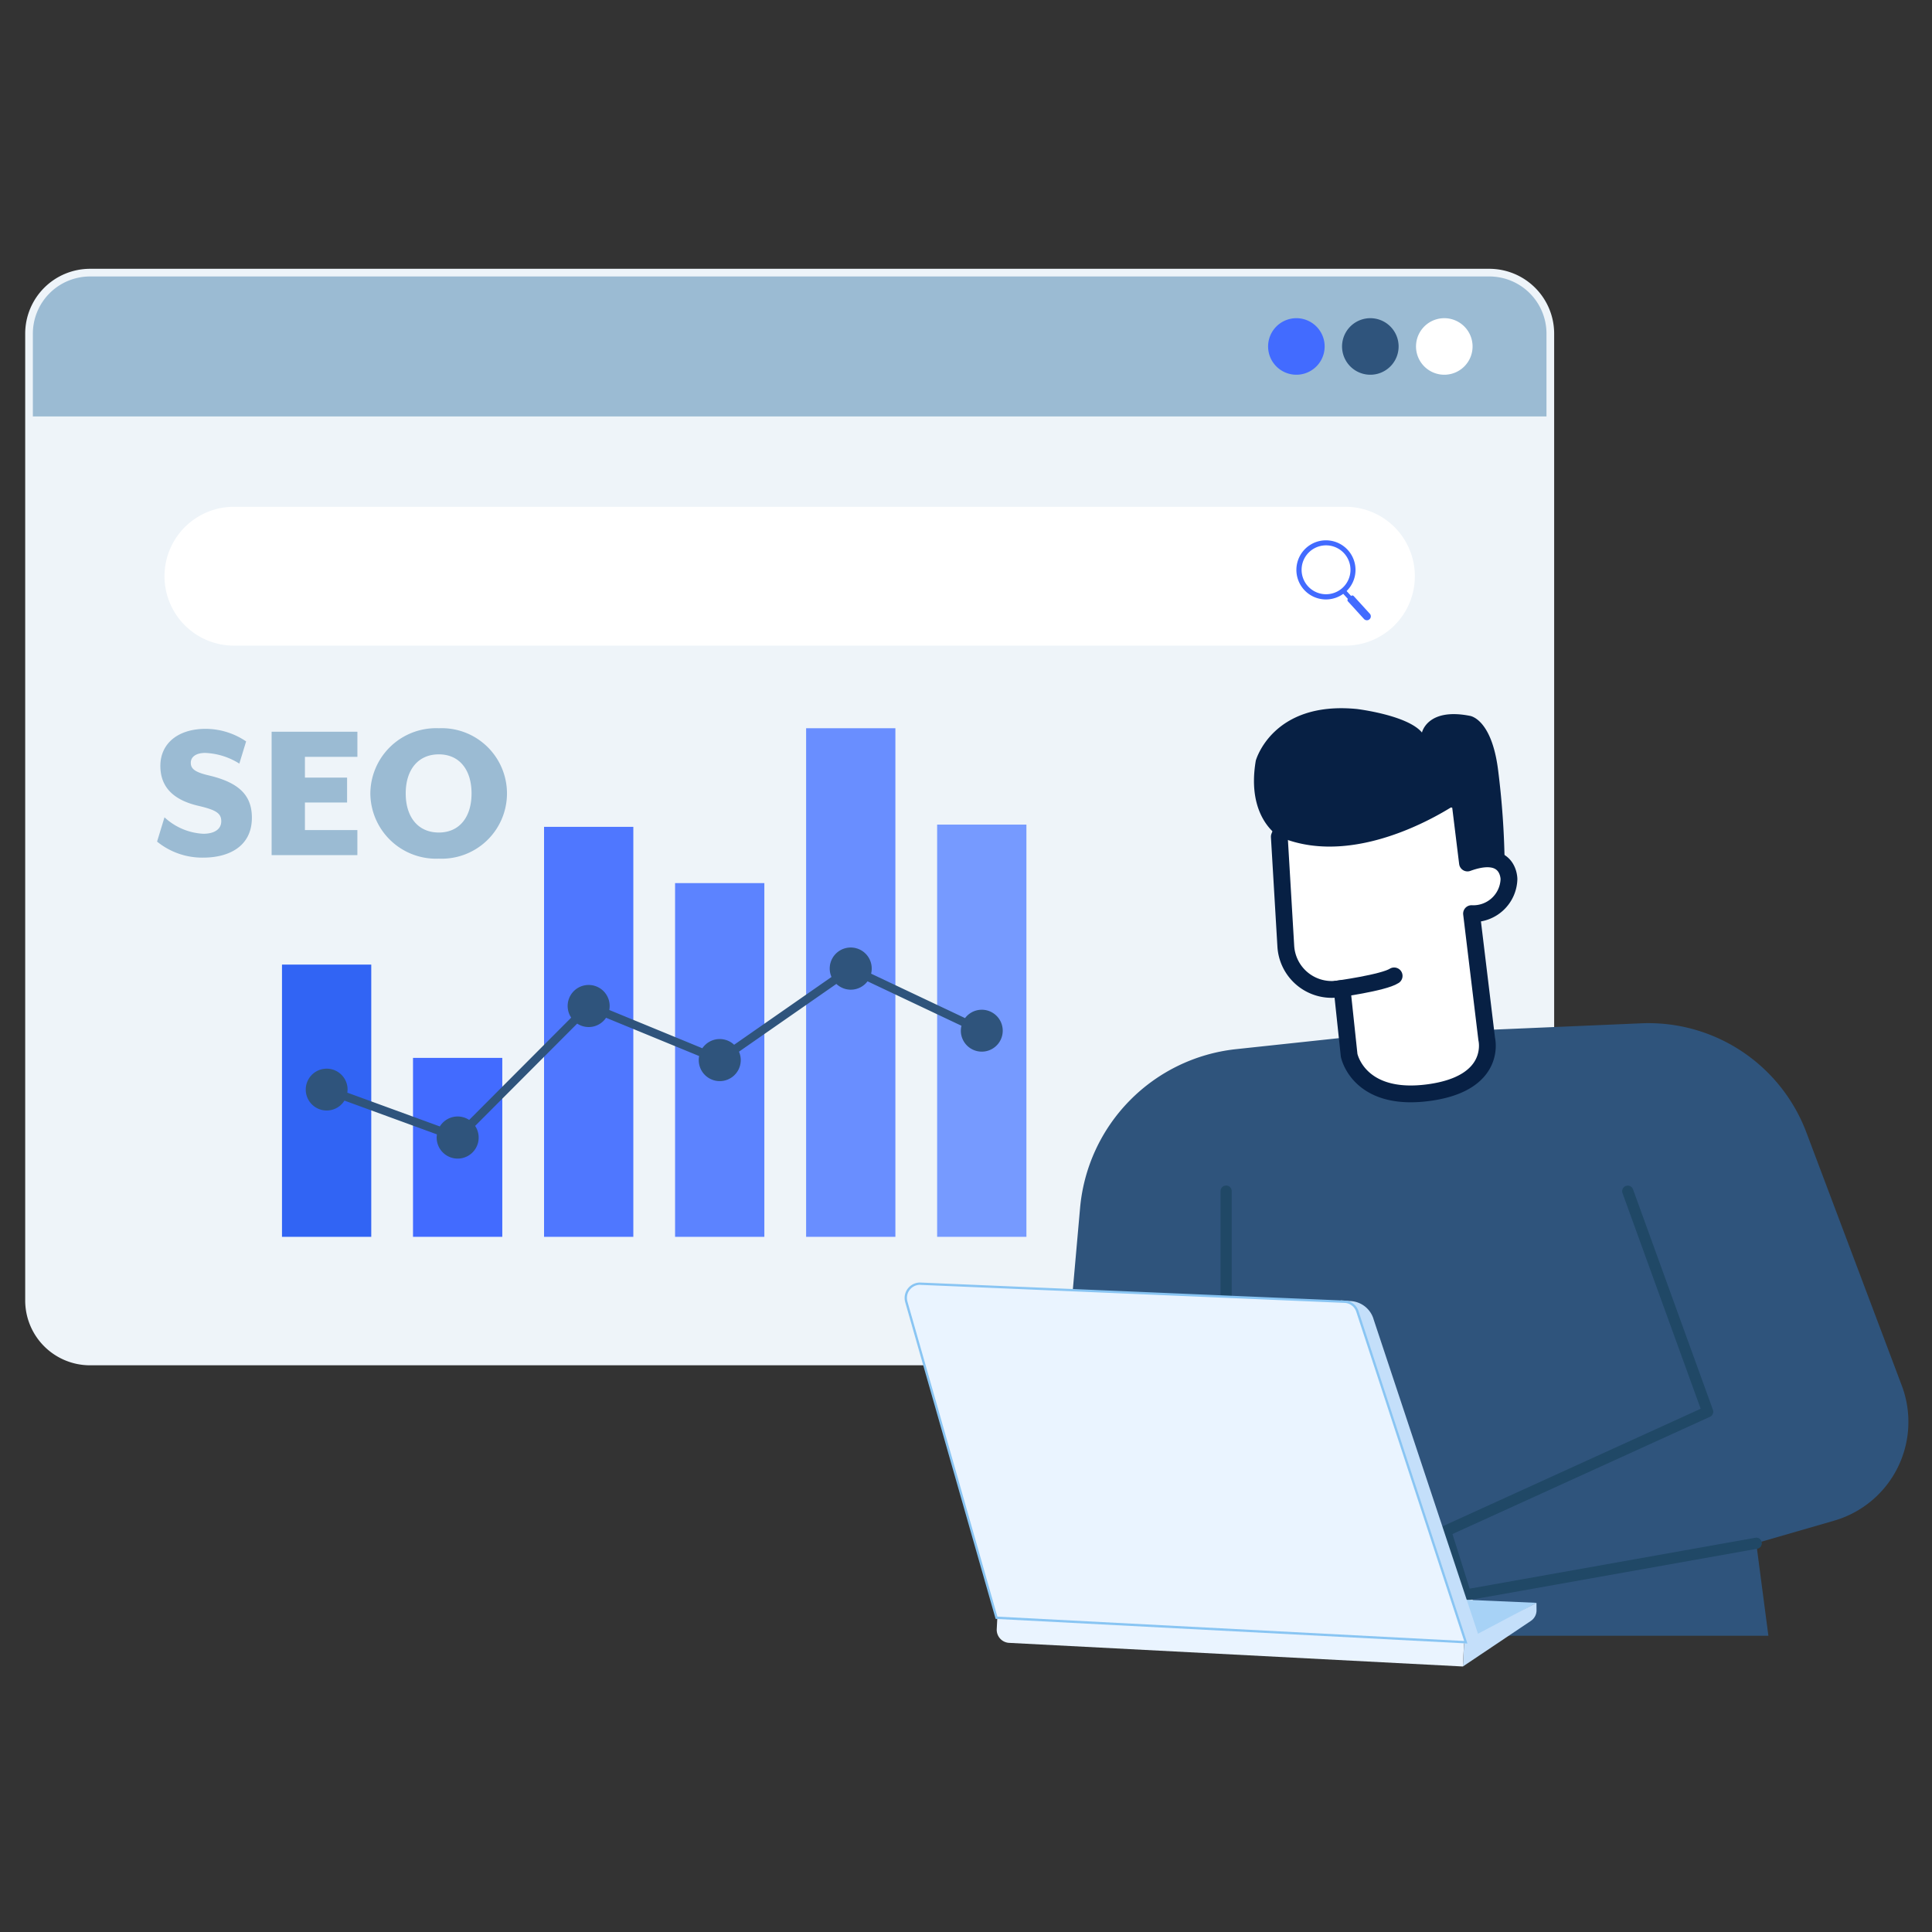 <svg xmlns="http://www.w3.org/2000/svg" width="230" height="230" viewBox="0 0 230 230">
  <rect x="0" y="0" width="230" height="230" fill="#333333" stroke="none"/>
  <g id="グループ_142" data-name="グループ 142" transform="translate(-3669 -2357)">
    <rect id="長方形_409" data-name="長方形 409" width="230" height="230" transform="translate(3669 2357)" fill="#fff" opacity="0"/>
    <g id="グループ_136" data-name="グループ 136" transform="translate(-3 -5)">
      <path id="パス_299" data-name="パス 299" d="M0,122.836V7.7A7.721,7.721,0,0,1,7.7,0H174.319a7.723,7.723,0,0,1,7.7,7.7V122.836a7.721,7.721,0,0,1-7.7,7.7H7.7a7.72,7.72,0,0,1-7.7-7.7" transform="translate(3675 2394)" fill="#eef4f9" fill-rule="evenodd"/>
      <path id="パス_300" data-name="パス 300" d="M.913,122.836V7.7A6.808,6.808,0,0,1,7.7.913h166.62A6.811,6.811,0,0,1,181.106,7.7V122.836a6.808,6.808,0,0,1-6.787,6.786H7.7a6.805,6.805,0,0,1-6.786-6.786" transform="translate(3675 2394)" fill="#eef4f9" fill-rule="evenodd"/>
      <path id="パス_301" data-name="パス 301" d="M181.106,17.575V7.7A6.807,6.807,0,0,0,174.319.913H7.7A6.807,6.807,0,0,0,.913,7.7v9.875Z" transform="translate(3675 2394)" fill="#9bbbd3" fill-rule="evenodd"/>
      <path id="パス_302" data-name="パス 302" d="M148.416,7.561a3.366,3.366,0,1,1,1.232,4.6,3.366,3.366,0,0,1-1.232-4.6" transform="translate(3675 2394)" fill="#426bff" fill-rule="evenodd"/>
      <path id="パス_303" data-name="パス 303" d="M166.026,7.561a3.366,3.366,0,1,1,1.232,4.6,3.365,3.365,0,0,1-1.232-4.6" transform="translate(3675 2394)" fill="#fff" fill-rule="evenodd"/>
      <path id="パス_304" data-name="パス 304" d="M157.221,7.561a3.366,3.366,0,1,1,1.232,4.6,3.365,3.365,0,0,1-1.232-4.6" transform="translate(3675 2394)" fill="#2f547c" fill-rule="evenodd"/>
      <rect id="長方形_395" data-name="長方形 395" width="10.627" height="32.409" transform="translate(3705.57 2476.833)" fill="#3164f4"/>
      <rect id="長方形_396" data-name="長方形 396" width="10.628" height="21.302" transform="translate(3721.168 2487.939)" fill="#426bff"/>
      <rect id="長方形_397" data-name="長方形 397" width="10.628" height="48.808" transform="translate(3736.768 2460.434)" fill="#4f77ff"/>
      <rect id="長方形_398" data-name="長方形 398" width="10.628" height="42.11" transform="translate(3752.366 2467.132)" fill="#5c83ff"/>
      <rect id="長方形_399" data-name="長方形 399" width="10.628" height="60.546" transform="translate(3767.966 2448.695)" fill="#698eff"/>
      <rect id="長方形_400" data-name="長方形 400" width="10.628" height="49.075" transform="translate(3783.564 2460.166)" fill="#769aff"/>
      <path id="パス_305" data-name="パス 305" d="M38.352,98.079,49.36,102.1a2.524,2.524,0,0,1,.695-.735,2.489,2.489,0,0,1,2.379-.261,2.579,2.579,0,0,1,.419.222L65,89.147a2.5,2.5,0,1,1,4.578-1.376,2.562,2.562,0,0,1-.044.465l11.078,4.557a2.5,2.5,0,0,1,3.785-.416l11.589-8.07c-.032-.077-.062-.156-.088-.237a2.5,2.5,0,1,1,4.878-.746,2.54,2.54,0,0,1-.062.546h0l-.01.043,11.181,5.29a2.516,2.516,0,0,1,.662-.61,2.494,2.494,0,1,1-1.152,2.331c0-.044-.007-.081-.008-.11,0-.058,0-.1,0-.111a2.472,2.472,0,0,1,.062-.546v0l.01-.043-11.181-5.29a2.535,2.535,0,0,1-.663.61,2.482,2.482,0,0,1-2.484.1,2.54,2.54,0,0,1-.564-.4L84.974,93.2a2.5,2.5,0,1,1-4.789.983,2.454,2.454,0,0,1,.022-.318c.006-.05.014-.1.023-.146L69.15,89.164a2.488,2.488,0,0,1-3.438.692L53.564,102.037a2.522,2.522,0,0,1,.224.42,2.5,2.5,0,1,1-4.774.588L38.006,99.023a2.508,2.508,0,0,1-.695.734,2.49,2.49,0,1,1,1.059-2.263c0,.013,0,.049.005.108s0,.1,0,.11a2.478,2.478,0,0,1-.027.367" transform="translate(3675 2394)" fill="#2f547c" fill-rule="evenodd"/>
      <path id="パス_306" data-name="パス 306" d="M157.172,44.861H24.847a8.264,8.264,0,1,1,0-16.528H157.172a8.264,8.264,0,1,1,0,16.528" transform="translate(3675 2394)" fill="#fff" fill-rule="evenodd"/>
      <path id="パス_307" data-name="パス 307" d="M158.158,38.963l1.921,2.106a.467.467,0,0,1-.69.629l-1.92-2.107a.222.222,0,0,1,.014-.312l.363-.33a.221.221,0,0,1,.312.014" transform="translate(3675 2394)" fill="#426bff" fill-rule="evenodd"/>
      <rect id="長方形_401" data-name="長方形 401" width="0.52" height="1.318" transform="matrix(0.739, -0.674, 0.674, 0.739, 3831.617, 2432.374)" fill="#426bff"/>
      <path id="パス_308" data-name="パス 308" d="M157.451,33.472a3.519,3.519,0,1,0-.229,4.972,3.518,3.518,0,0,0,.229-4.972m-.438.4a2.91,2.91,0,1,1-4.111-.19,2.911,2.911,0,0,1,4.111.19" transform="translate(3675 2394)" fill="#426bff" fill-rule="evenodd"/>
      <path id="パス_309" data-name="パス 309" d="M15.7,68.188l.882-2.89a7.317,7.317,0,0,0,4.627,1.96c1.2,0,2.131-.466,2.131-1.494,0-.955-.637-1.347-2.743-1.837-3.354-.784-4.506-2.572-4.506-4.75,0-2.67,2.107-4.409,5.387-4.409A8.607,8.607,0,0,1,26.3,56.263l-.808,2.643a8.212,8.212,0,0,0-4.065-1.272c-1.053,0-1.714.441-1.714,1.175,0,.686.441,1.1,2.106,1.494,3.673.856,5.167,2.4,5.167,5.044,0,3.453-2.792,4.751-5.78,4.751a8.513,8.513,0,0,1-5.509-1.91" transform="translate(3675 2394)" fill="#9bbbd3"/>
      <path id="パス_310" data-name="パス 310" d="M29.335,55.111H39.547V58.1H33.3v2.473h5.02v2.963H33.3v3.282h6.245V69.8H29.335Z" transform="translate(3675 2394)" fill="#9bbbd3"/>
      <path id="パス_311" data-name="パス 311" d="M41.089,62.457a7.825,7.825,0,0,1,8.154-7.762,7.77,7.77,0,1,1,0,15.525,7.826,7.826,0,0,1-8.154-7.763m12.048,0c0-2.816-1.446-4.653-3.894-4.653-2.473,0-3.943,1.837-3.943,4.653s1.47,4.653,3.943,4.653c2.448,0,3.894-1.836,3.894-4.653" transform="translate(3675 2394)" fill="#9bbbd3"/>
      <path id="パス_312" data-name="パス 312" d="M157.3,91.493,144.147,92.9a20.874,20.874,0,0,0-18.567,18.911l-1.344,15.149-2.529,35.772h85.816l-1.446-11.02,9.267-2.678a12.243,12.243,0,0,0,8.06-16.081l-11.36-30.144a20.091,20.091,0,0,0-19.657-12.987l-18.643.8s.13,5.157-8.2,5.439c0,0-6.617.252-8.243-4.566" transform="translate(3675 2394)" fill="#2f547c"/>
      <path id="パス_313" data-name="パス 313" d="M142.966,126.934a.663.663,0,0,1-.664-.664V109.8a.664.664,0,0,1,1.328,0V126.27a.664.664,0,0,1-.664.664" transform="translate(3675 2394)" fill="#204866"/>
      <path id="パス_314" data-name="パス 314" d="M169.59,151.793l-3.557,3.152-7.326.818,1.17,2.9h12.7l-1.074-.786Z" transform="translate(3675 2394)" fill="#e4dfda"/>
      <path id="パス_315" data-name="パス 315" d="M171.5,158.537a.663.663,0,0,1-.633-.465l-2.395-7.613a.664.664,0,0,1,.357-.8l30.632-13.949-9.307-25.679a.665.665,0,0,1,1.25-.454l9.515,26.257a.667.667,0,0,1-.349.832l-30.656,13.959,2.044,6.5,34-6.055a.647.647,0,0,1,.771.536.663.663,0,0,1-.537.77l-34.575,6.158a.526.526,0,0,1-.117.011" transform="translate(3675 2394)" fill="#204866"/>
      <path id="パス_316" data-name="パス 316" d="M179.912,158.812l-8.618,4.821-55.57-2.9,8.451-4.328Z" transform="translate(3675 2394)" fill="#a7d2f6" fill-rule="evenodd"/>
      <path id="パス_317" data-name="パス 317" d="M179.912,158.812l-8.6,4.545-.158,3.034,8.076-5.415a1.519,1.519,0,0,0,.69-1.3Z" transform="translate(3675 2394)" fill="#c4dffa" fill-rule="evenodd"/>
      <path id="パス_318" data-name="パス 318" d="M115.736,160.462l55.57,2.895-.157,3.034-54.015-2.812a1.561,1.561,0,0,1-1.475-1.637Z" transform="translate(3675 2394)" fill="#eaf4ff" fill-rule="evenodd"/>
      <path id="パス_319" data-name="パス 319" d="M160.511,125.024l12.5,37.648-1.713.958-14.686-40.821,1.218.082a3.025,3.025,0,0,1,2.685,2.133" transform="translate(3675 2394)" fill="#c4dffa" fill-rule="evenodd"/>
      <path id="パス_320" data-name="パス 320" d="M106.606,120.686l50.456,2.143a1.808,1.808,0,0,1,1.665,1.261l12.965,39.563-56.166-2.926L104.763,123.02a1.835,1.835,0,0,1,1.843-2.334" transform="translate(3675 2394)" fill="#89c5f3" fill-rule="evenodd"/>
      <path id="パス_321" data-name="パス 321" d="M106.593,120.961l50.459,2.144a1.528,1.528,0,0,1,1.412,1.07l12.842,39.181-55.57-2.9-10.708-37.516a1.559,1.559,0,0,1,1.565-1.984" transform="translate(3675 2394)" fill="#eaf4ff" fill-rule="evenodd"/>
      <path id="パス_322" data-name="パス 322" d="M149.3,67.612l.771,13.014a5.472,5.472,0,0,0,6.03,5.134q.322-.033.666-.082l.844,7.95s1.084,5.54,9.394,4.456S173.99,91.7,173.99,91.7l-1.807-14.935a4.244,4.244,0,0,0,4.456-4.1s.031-3.734-4.938-1.928l-.9-7.316s-17.322-6.454-21.5,4.185" transform="translate(3675 2394)" fill="#fff"/>
      <path id="パス_323" data-name="パス 323" d="M149.3,67.612l.771,13.014a5.472,5.472,0,0,0,6.03,5.134q.322-.033.666-.082l.844,7.95s1.084,5.54,9.394,4.456S173.99,91.7,173.99,91.7l-1.807-14.935a4.244,4.244,0,0,0,4.456-4.1s.031-3.734-4.938-1.928l-.9-7.316S153.476,56.973,149.3,67.612Z" transform="translate(3675 2394)" fill="none" stroke="#072044" stroke-linecap="round" stroke-linejoin="round" stroke-width="2"/>
      <path id="パス_324" data-name="パス 324" d="M170.8,63.427s-11.743,8.371-21.5,4.185c0,0-3.975-2.2-2.8-9.063,0,0,1.951-7.136,12.041-6.143,0,0,6.025.723,7.741,2.8,0,0,.633-2.981,5.691-1.988,0,0,2.53.271,3.343,6.233a98.433,98.433,0,0,1,.813,11.7,4.626,4.626,0,0,0-4.427-.413Z" transform="translate(3675 2394)" fill="#072044"/>
      <path id="パス_325" data-name="パス 325" d="M156.1,85.76s5.61-.762,6.869-1.583" transform="translate(3675 2394)" fill="#fff"/>
      <path id="パス_326" data-name="パス 326" d="M156.1,85.76s5.61-.762,6.869-1.583" transform="translate(3675 2394)" fill="none" stroke="#072044" stroke-linecap="round" stroke-linejoin="round" stroke-width="2"/>
      <rect id="長方形_402" data-name="長方形 402" width="224.191" height="166.391" transform="translate(3675 2394)" fill="none"/>
    </g>
  </g>
</svg>
